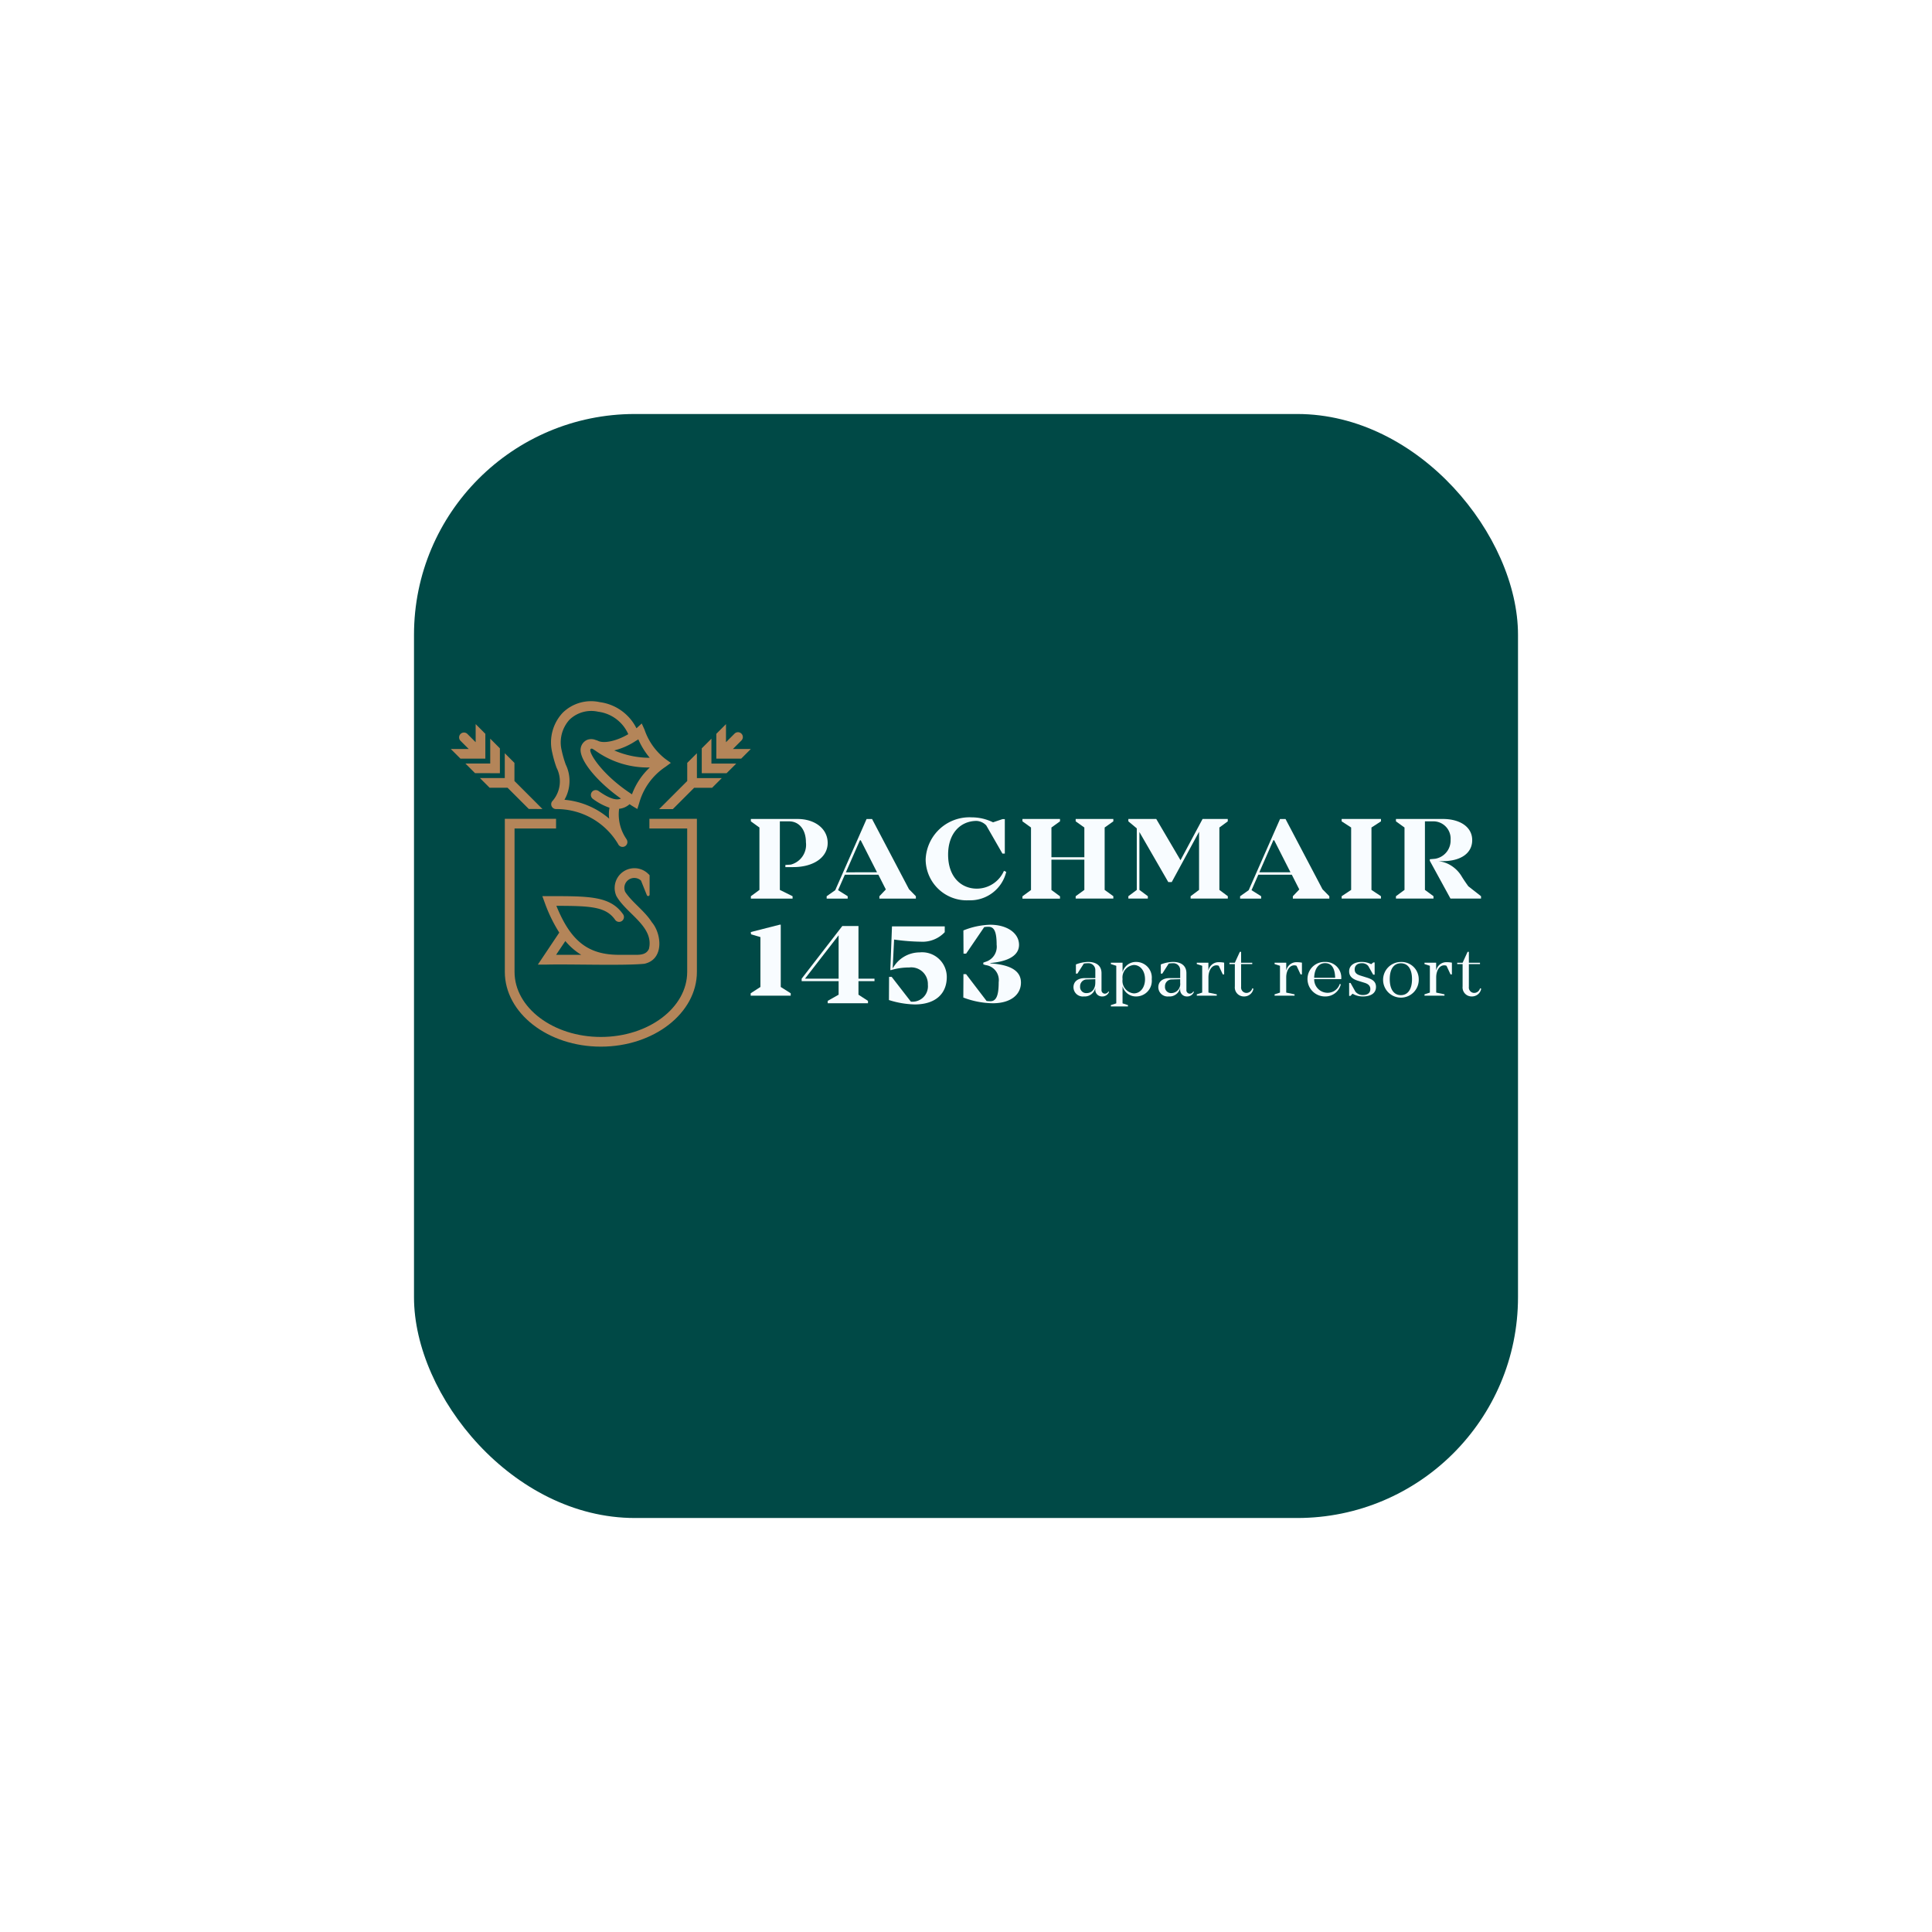 <svg xmlns="http://www.w3.org/2000/svg" xmlns:xlink="http://www.w3.org/1999/xlink" width="210" height="210" viewBox="0 0 210 210"><defs><filter id="a" x="0" y="0" width="210" height="210" filterUnits="userSpaceOnUse"><feOffset dy="10" input="SourceAlpha"/><feGaussianBlur stdDeviation="15" result="b"/><feFlood flood-opacity="0.302"/><feComposite operator="in" in2="b"/><feComposite in="SourceGraphic"/></filter><clipPath id="c"><rect width="112" height="37.534" fill="#fff"/></clipPath></defs><g transform="translate(45 35)"><g transform="matrix(1, 0, 0, 1, -45, -35)" filter="url(#a)"><rect width="120" height="120" rx="24" transform="translate(45 35)" fill="#004946"/></g><g transform="translate(4 41.233)" clip-path="url(#c)"><path d="M116.981,45.187c0,1.551-1.512,2.624-3.759,2.624h-.839v-.233l.594-.04a2.227,2.227,0,0,0,1.64-2.428c0-1.382-.749-2.274-1.834-2.274h-1V50.29l1.383.685v.258h-4.534v-.258l.931-.685V43.508l-.931-.671v-.258h5.075C115.559,42.58,116.981,43.612,116.981,45.187Z" transform="translate(-76.016 -29.793)" fill="#f8fcff"/><path d="M145.747,50.978v.258h-3.964v-.258l.7-.736-.813-1.6h-3.643l-.737,1.68,1.047.658v.258h-2.287v-.258l.931-.658,3.409-7.737h.595L145,50.218Zm-4.223-2.6L139.756,44.9h-.09L138.14,48.38Z" transform="translate(-95.196 -29.796)" fill="#f8fcff"/><path d="M180.653,47.909A4.031,4.031,0,0,1,176.584,51a4.467,4.467,0,0,1-4.689-4.43,4.765,4.765,0,0,1,5.011-4.586,5.264,5.264,0,0,1,2.313.541l1.033-.349h.247v3.747h-.26l-1.757-3.061a1.57,1.57,0,0,0-1.047-.49c-1.717,0-3.1,1.3-3.1,3.667,0,2.442,1.433,3.695,3.125,3.695a3.228,3.228,0,0,0,2.946-1.937Z" transform="translate(-120.28 -29.375)" fill="#f8fcff"/><path d="M215.864,43.508V50.29l.944.685v.258h-4.094v-.258l.943-.685V47h-3.578v3.3l.931.685v.258h-4.082v-.258l.931-.685V43.508l-.931-.671v-.258h4.082v.258l-.931.671v3.23h3.578v-3.23l-.943-.671v-.258h4.094v.258Z" transform="translate(-144.793 -29.794)" fill="#f8fcff"/><path d="M255.168,43.508V50.29l.918.685v.258h-4.044v-.258l.918-.685V43.973l-2.971,5.467h-.374L246.476,44V50.29l.916.685v.258h-2.118v-.258l.916-.685V43.6l-.916-.762v-.258h3.033l2.635,4.482,2.4-4.482h2.738v.258Z" transform="translate(-171.627 -29.794)" fill="#f8fcff"/><path d="M295.417,50.978v.258h-3.964v-.258l.7-.736-.813-1.6h-3.642l-.737,1.68,1.047.658v.258h-2.288v-.258l.931-.658,3.41-7.737h.595l4.018,7.635Zm-4.223-2.6-1.77-3.484h-.09l-1.525,3.484Z" transform="translate(-199.925 -29.796)" fill="#f8fcff"/><path d="M325.719,43.508V50.29l1.033.685v.258h-4.274v-.258l1.033-.685V43.508l-1.033-.671v-.258h4.275v.258Z" transform="translate(-225.647 -29.794)" fill="#f8fcff"/><path d="M351.387,50.975v.258h-3.32l-2.247-4.108v-.168l.582-.051a2.014,2.014,0,0,0,1.678-2.067,1.878,1.878,0,0,0-1.976-2h-.814V50.29l.931.685v.258h-4.082v-.258l.931-.685V43.508l-.931-.671v-.258h5.089c1.872,0,3.2.865,3.2,2.3s-1.252,2.285-3.216,2.285h-.452a3.684,3.684,0,0,1,.841.207,3.506,3.506,0,0,1,1.665,1.422c.194.323.452.7.737,1.1Z" transform="translate(-239.406 -29.794)" fill="#f8fcff"/><path d="M112.905,88.307v.259h-4.352v-.259l1.059-.684V82.2l-1.019-.3-.026-.247,3.138-.8h.117v6.769Z" transform="translate(-75.958 -56.576)" fill="#f8fcff"/><path d="M133.188,87.322v1.472l1.034.671v.259h-4.379v-.259l1.188-.671V87.322h-4.018v-.271l4.419-5.723h1.756v5.723h1.742v.271Zm-2.157-4.986-3.655,4.716h3.655Z" transform="translate(-88.876 -56.908)" fill="#f8fcff"/><path d="M164.888,86.958c0,1.822-1.226,2.984-3.486,2.984a10,10,0,0,1-2.8-.477l.013-2.52h.283l2.092,2.7h.142a1.675,1.675,0,0,0,1.7-1.848,1.808,1.808,0,0,0-2.028-1.872,6.823,6.823,0,0,0-1.975.284h-.079l.182-4.754h5.734v.633a3.318,3.318,0,0,1-2.61,1.035,22.972,22.972,0,0,1-2.894-.233l-.154,3.1h.026a3.345,3.345,0,0,1,2.906-1.705A2.682,2.682,0,0,1,164.888,86.958Z" transform="translate(-110.977 -56.997)" fill="#f8fcff"/><path d="M191.8,87.146c0,1.317-1.124,2.247-3.048,2.247a9.265,9.265,0,0,1-3.216-.621l.012-2.544h.285l2.233,2.92c.144.012.285.025.414.025.684,0,.9-.734.9-2.066a1.646,1.646,0,0,0-1.4-1.859l-.27-.078v-.194l.285-.1a1.713,1.713,0,0,0,1.162-1.846c0-1.538-.323-1.95-.9-1.95a2.725,2.725,0,0,0-.452.038l-1.963,2.88h-.285l-.013-2.519a8.335,8.335,0,0,1,2.906-.62c1.874,0,3.141.931,3.141,2.184,0,1.394-1.693,1.859-3.114,1.976v.04C190.537,85.2,191.8,85.8,191.8,87.146Z" transform="translate(-129.827 -56.577)" fill="#f8fcff"/><path d="M229.269,97.593a.772.772,0,0,1-.754.493.721.721,0,0,1-.738-.806v-.066h-.014a1.176,1.176,0,0,1-1.231.871,1.013,1.013,0,0,1-1.13-.993c0-.646.5-1,1.231-1h1.144v-.877a.742.742,0,0,0-.8-.74,2.654,2.654,0,0,0-.449.037l-.7,1.095h-.161v-1a3.8,3.8,0,0,1,1.312-.275c.906,0,1.471.406,1.471,1.232v1.8a.372.372,0,0,0,.369.42.437.437,0,0,0,.377-.245Zm-1.493-.985v-.4l-.892.028a.736.736,0,0,0-.761.767.66.66,0,0,0,.71.717c.594,0,.941-.485.941-1.114Z" transform="translate(-157.72 -66.009)" fill="#f8fcff"/><path d="M243.391,96.207a1.7,1.7,0,0,1-1.68,1.876,1.5,1.5,0,0,1-1.493-1.124v1.875l.587.189v.145h-1.854v-.145l.585-.189V94.75l-.585-.187v-.146h1.268v1.03a1.5,1.5,0,0,1,1.493-1.116A1.7,1.7,0,0,1,243.391,96.207Zm-.731,0c0-.914-.516-1.544-1.218-1.544a1.362,1.362,0,0,0-1.224,1.528v.023a1.369,1.369,0,0,0,1.224,1.536C242.145,97.75,242.661,97.118,242.661,96.207Z" transform="translate(-167.202 -66.006)" fill="#f8fcff"/><path d="M259.99,97.593a.772.772,0,0,1-.753.493.721.721,0,0,1-.74-.806v-.066h-.014a1.175,1.175,0,0,1-1.231.871,1.013,1.013,0,0,1-1.13-.993c0-.646.5-1,1.231-1H258.5v-.877a.742.742,0,0,0-.8-.74,2.653,2.653,0,0,0-.448.037l-.7,1.095h-.159v-1a3.786,3.786,0,0,1,1.31-.275c.906,0,1.472.406,1.472,1.232v1.8a.372.372,0,0,0,.369.42.437.437,0,0,0,.377-.245Zm-1.493-.985v-.4l-.891.028a.736.736,0,0,0-.76.767.66.66,0,0,0,.71.717.985.985,0,0,0,.941-1.114Z" transform="translate(-179.217 -66.009)" fill="#f8fcff"/><path d="M273.013,94.475V95.75h-.15l-.435-.935a.611.611,0,0,0-.261-.05c-.5,0-.862.558-.862,1.317v1.645l.906.19v.144h-2.173v-.144l.588-.19V94.813l-.588-.187V94.48H271.3v.877a1.122,1.122,0,0,1,1.13-.934A3.168,3.168,0,0,1,273.013,94.475Z" transform="translate(-188.953 -66.071)" fill="#f8fcff"/><path d="M284.476,94.678a1.012,1.012,0,0,1-1.021.841.979.979,0,0,1-1-1.082V92h-.586v-.144h.586L283,90.668h.137v1.187h1.21V92h-1.21v2.47a.6.6,0,0,0,.019.245.588.588,0,0,0,.553.421.67.67,0,0,0,.645-.506Z" transform="translate(-197.233 -63.443)" fill="#f8fcff"/><path d="M301.173,94.474V95.75h-.15l-.435-.935a.609.609,0,0,0-.26-.05c-.5,0-.864.558-.864,1.317v1.645l.906.19v.144H298.2v-.144l.587-.19V94.813l-.587-.187V94.48h1.267v.877a1.122,1.122,0,0,1,1.13-.934A3.168,3.168,0,0,1,301.173,94.474Z" transform="translate(-208.658 -66.07)" fill="#f8fcff"/><path d="M313.624,96.717l.116.045a1.72,1.72,0,0,1-1.7,1.319,1.9,1.9,0,0,1-1.781-2.615,1.839,1.839,0,0,1,1.775-1.138,1.7,1.7,0,0,1,1.752,1.869h-2.94a1.46,1.46,0,0,0,1.462,1.485,1.381,1.381,0,0,0,1.318-.964Zm-2.781-.666h2.283c-.03-1.072-.4-1.592-1.093-1.592s-1.159.586-1.189,1.592Z" transform="translate(-217 -66.003)" fill="#f8fcff"/><path d="M328.11,97.038c0,.781-.7,1.043-1.413,1.043a2.159,2.159,0,0,1-1.137-.3l-.225.239h-.144V96.611h.15l.535.956a1.038,1.038,0,0,0,.8.36c.543,0,.819-.245.819-.651s-.313-.579-.609-.673l-.775-.24c-.55-.18-.919-.464-.919-1.008,0-.716.651-1.027,1.361-1.027a2.263,2.263,0,0,1,1.036.245l.224-.187h.15v1.325h-.16l-.535-.942a.863.863,0,0,0-.7-.3c-.5,0-.775.27-.775.674,0,.332.174.529.616.666l.767.24C327.7,96.22,328.11,96.459,328.11,97.038Z" transform="translate(-227.545 -66.004)" fill="#f8fcff"/><path d="M341.36,96.2a1.938,1.938,0,1,1-1.942-1.868A1.873,1.873,0,0,1,341.36,96.2Zm-.732,0c0-1.151-.477-1.725-1.21-1.725s-1.209.574-1.209,1.725.486,1.738,1.209,1.738S340.628,97.348,340.628,96.2Z" transform="translate(-236.149 -66.003)" fill="#f8fcff"/><path d="M355.463,94.474v1.275h-.15l-.435-.935a.606.606,0,0,0-.26-.05c-.5,0-.862.558-.862,1.317v1.645l.9.19v.144h-2.172v-.144l.585-.19V94.813l-.585-.187V94.48h1.267v.877a1.119,1.119,0,0,1,1.129-.934A3.168,3.168,0,0,1,355.463,94.474Z" transform="translate(-246.648 -66.07)" fill="#f8fcff"/><path d="M366.924,94.678a1.012,1.012,0,0,1-1.021.841.979.979,0,0,1-1-1.082V92h-.586v-.144h.586l.543-1.187h.138v1.187h1.209V92h-1.209v2.47a.589.589,0,0,0,.572.666.67.67,0,0,0,.645-.506Z" transform="translate(-254.924 -63.443)" fill="#f8fcff"/><path d="M30,67.284c-5.757,0-10.439-3.646-10.439-8.13V42.518H25.13v1.055H20.618V59.155c0,3.9,4.209,7.075,9.384,7.075s9.382-3.174,9.382-7.075V43.573H35.276V42.518h5.163V59.155C40.439,63.639,35.757,67.284,30,67.284Z" transform="translate(-13.689 -29.751)" fill="#b48559"/><path d="M97.921,10.95l.908-.907a.528.528,0,1,0-.746-.746l-.915.916V8.247L96.117,9.3V12h2.7l1.051-1.051Z" transform="translate(-67.256 -5.771)" fill="#b48559"/><path d="M91.9,13.514l-1.051,1.051v2.7h2.7L94.6,16.219H91.9Z" transform="translate(-63.571 -9.456)" fill="#b48559"/><path d="M79.524,18.782l-1.051,1.051V21.8L75.42,24.857h1.486l2.317-2.317h1.952l1.051-1.051h-2.7Z" transform="translate(-52.774 -13.143)" fill="#b48559"/><path d="M48.753,6.268a6.784,6.784,0,0,1-2.276-3.2l-.3-.661-.535.491c-.012.011-.026.02-.038.03A5.219,5.219,0,0,0,41.616.088a4.4,4.4,0,0,0-4.048,1.174,4.711,4.711,0,0,0-1.122,4.292,12.435,12.435,0,0,0,.473,1.659,3.243,3.243,0,0,1-.49,3.674.528.528,0,0,0,.435.825,7.773,7.773,0,0,1,6.709,3.737l.06.107a.527.527,0,0,0,.46.268.52.52,0,0,0,.25-.063.527.527,0,0,0,.216-.707c-.008-.016-.03-.055-.065-.116a4.689,4.689,0,0,1-.775-3.257,1.959,1.959,0,0,0,1.136-.5c.092.06.18.123.273.18l.572.344.2-.636a6.961,6.961,0,0,1,2.856-3.947l.587-.431Zm-1.7-.131a9.706,9.706,0,0,1-3.865-.8A7.477,7.477,0,0,0,45.6,4.255h.011a.532.532,0,0,0,.18-.124l.011-.007A8.191,8.191,0,0,0,47.048,6.137Zm-5.581,3.6a.528.528,0,0,0-.612.86,6.589,6.589,0,0,0,1.812.969,3.765,3.765,0,0,0-.032,1.187A8.621,8.621,0,0,0,37.778,10.7a4.086,4.086,0,0,0,.14-3.829,11.548,11.548,0,0,1-.438-1.522A3.679,3.679,0,0,1,38.323,2a3.411,3.411,0,0,1,3.114-.871,4.148,4.148,0,0,1,3.277,2.442c-1.2.717-2.657,1.068-3.312.709-.013-.009-.03-.007-.044-.014a.519.519,0,0,0-.168-.054,1.253,1.253,0,0,0-.942-.025,1.193,1.193,0,0,0-.691.848c-.282,1.217,1.669,3.628,4.359,5.536C43.522,10.751,42.833,10.708,41.467,9.734Zm3.651.376C41.939,8.046,40.5,5.735,40.586,5.27c.021-.09.062-.108.077-.115a.145.145,0,0,1,.062-.012.305.305,0,0,1,.146.046l.285.183a9.739,9.739,0,0,0,5.9,1.817,7.548,7.548,0,0,0-1.939,2.92Z" transform="translate(-25.424 -0.002)" fill="#b48559"/><path d="M2.7,12H3.753V9.3L2.7,8.247v1.966L1.787,9.3a.528.528,0,0,0-.746.746l.908.907H0L1.048,12Z" transform="translate(0.002 -5.771)" fill="#b48559"/><path d="M7.974,17.267H9.025v-2.7L7.974,13.511v2.7h-2.7l1.051,1.051H7.974Z" transform="translate(-3.688 -9.454)" fill="#b48559"/><path d="M17.335,24.844,14.292,21.8V19.832L13.241,18.78v2.7h-2.7l1.051,1.051h1.952l2.308,2.308Z" transform="translate(-7.374 -13.141)" fill="#b48559"/><path d="M43.9,66.293c-.781-1.234-2.144-2.151-2.885-3.284a1.078,1.078,0,0,1,1.712-1.236l.637,1.584a.155.155,0,0,0,.3-.058l0-1.982c.014-.187-.033-.146-.189-.313a2.147,2.147,0,0,0-3.427,2.437c1.063,1.932,4.128,3.314,3.544,5.754-.357.8-1.275.631-2.112.65H40.354c-3.356,0-5.258-1.461-6.823-5.325,3.76.005,5.4.094,6.4,1.539a.527.527,0,0,0,.865-.6c-1.387-1.993-3.609-1.993-8.035-1.993h-.757l.261.711a16.364,16.364,0,0,0,1.58,3.252c-.592.883-2.019,3.021-2.327,3.477h.991c2.487-.065,8.332.135,10.584-.087C45.276,70.348,44.976,67.542,43.9,66.293ZM33.5,69.847c.406-.608.676-1.01,1.006-1.5a6.96,6.96,0,0,0,1.73,1.5C34.952,69.846,34.257,69.847,33.5,69.847Z" transform="translate(-22.055 -42.293)" fill="#b48559"/></g></g></svg>